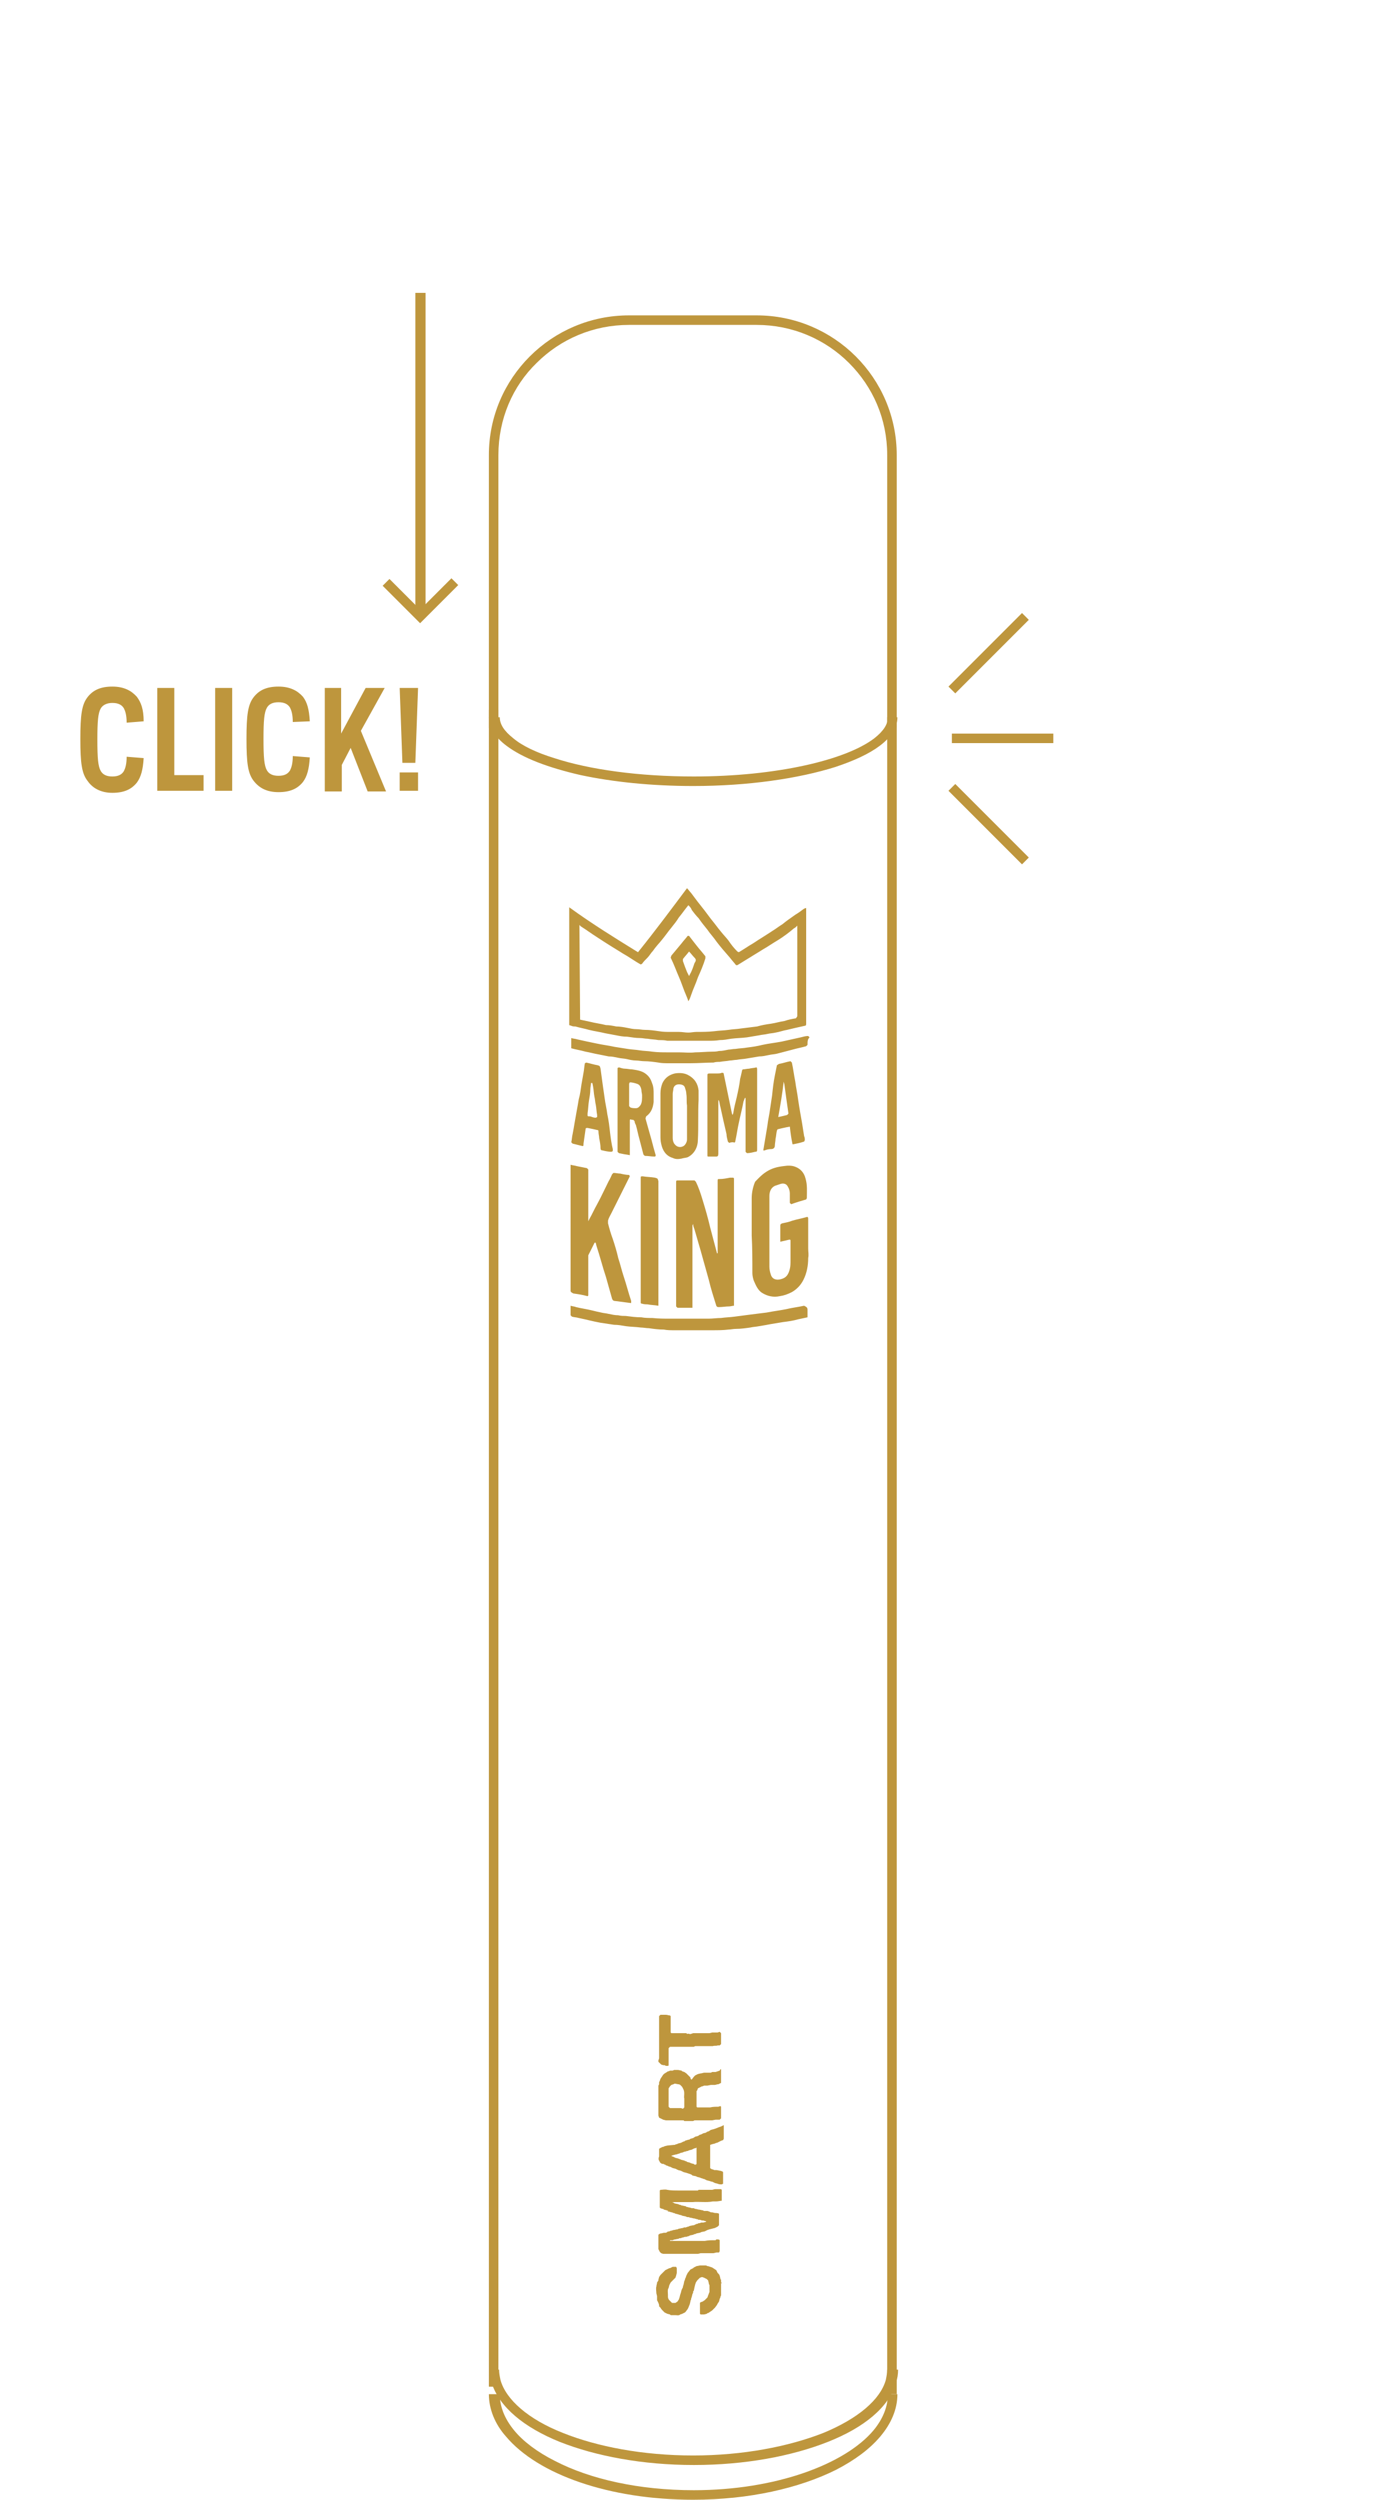 <svg xmlns="http://www.w3.org/2000/svg" xmlns:xlink="http://www.w3.org/1999/xlink" xml:space="preserve" id="Ebene_1" x="0px" y="0px" style="enable-background:new 0 0 204 367" viewBox="0 0 204 367"><style>.st1{fill:#be963d}</style><defs><path id="SVGID_00000007405713600551534240000004083790477323545219_" d="M11.8 43h143v324h-143z"></path></defs><clipPath id="SVGID_00000010999322138639767720000018051673621135498881_"><use xlink:href="#SVGID_00000007405713600551534240000004083790477323545219_" style="overflow:visible"></use></clipPath><g style="clip-path:url(#SVGID_00000010999322138639767720000018051673621135498881_)"><path d="M12.9 114.7c-.9-1.1-1.1-2.7-1.1-6.2s.2-5.1 1.1-6.2c.8-1 1.9-1.5 3.6-1.5s2.8.6 3.6 1.5c.6.8 1 1.8 1 3.6l-2.5.2c0-1.1-.2-1.7-.4-2.1-.3-.5-.8-.8-1.7-.8-.8 0-1.4.3-1.7.8-.4.7-.5 1.9-.5 4.6 0 2.7.1 3.9.5 4.6.3.5.8.8 1.7.8.9 0 1.4-.3 1.7-.8.2-.4.4-1 .4-2.1l2.5.2c-.1 1.7-.4 2.8-1 3.6-.8 1-1.9 1.5-3.6 1.5s-2.9-.7-3.6-1.7zM23.1 101h2.5v12.8h4.3v2.3h-6.8V101zM34.1 101h-2.5v15.1h2.5V101zM37.3 114.7c-.9-1.1-1.1-2.7-1.1-6.2s.2-5.1 1.1-6.2c.8-1 1.9-1.5 3.6-1.5s2.8.6 3.6 1.5c.6.8.9 1.8 1 3.6l-2.5.1c0-1.1-.2-1.7-.4-2.1-.3-.5-.8-.8-1.7-.8s-1.4.3-1.7.8c-.4.7-.5 1.9-.5 4.6 0 2.7.1 3.9.5 4.6.3.5.8.8 1.7.8s1.4-.3 1.7-.8c.2-.4.4-1 .4-2.1l2.5.2c-.1 1.7-.4 2.8-1 3.6-.8 1-1.9 1.5-3.6 1.5-1.7 0-2.8-.6-3.6-1.6zM47.6 101h2.5v6.7l3.6-6.7h2.8l-3.5 6.3 3.7 8.9H54l-2.5-6.4-1.3 2.5v3.9h-2.5V101zM58.7 113.4h2.7v2.7h-2.7v-2.7zm0-12.4h2.7l-.4 11h-1.9l-.4-11zM96.7 330.2l.2.4.2.2.3.1h5.1l.4-.1h1.9l.4-.1h.4l.1-.2v-1.6l-.1-.1c-.2 0-.4-.1-.5.1h-.1c-.5 0-1 0-1.5.1H98.4v-.1h.4l.2-.1c.2 0 .4-.1.6-.1l.2-.1h.2l.2-.1h.1l.3-.1h.2l.3-.1h.1l.1-.1.5-.1.2-.1h.1l.2-.1.5-.1.2-.1.5-.1.4-.2.3-.1.4-.1.4-.1.4-.2.2-.2V325c-.2-.1-.4-.1-.6-.1l-.4-.1h-.2l-.2-.1-.3-.1h-.5l-.2-.1c-.2 0-.4-.1-.6-.1l-.4-.1h-.1l-.2-.1h-.3l-.3-.1c-.2 0-.3-.1-.5-.1l-.1-.1c-.2 0-.4-.1-.6-.1l-.2-.1h-.1l-.2-.1-.5-.1-.2-.1h.1l-.3-.1h-.1H101.7c1-.1 2 .1 3-.1h.5c.3 0 .6-.1.8-.1v-1.6l-.1-.1h-.9l-.4.1h-2l-.1.1h-2.8c-.6 0-1.2 0-1.7-.1-.3-.1-.7 0-1 0l-.1.1v2.5l.1.1.3.1h.1l.1.1.4.1.3.1H98l.2.1h.1l.3.1h.1l.2.1h.1l.2.1.4.1.3.1h.1l.2.1.5.1.2.1h.2l.3.1h.1l.4.1h.1l.3.1h.1l.2.1h.2l.3.1h.2l.3.1h.1v.1l-.4.1h-.3l-.3.1h-.1l-.2.1h-.1l-.2.1-.2.1h-.1l-.5.1-.2.1c-.2 0-.4.2-.6.1l-.2.1c-.2 0-.4.1-.6.1l-.2.1c-.2 0-.4.1-.6.1l-.3.1h-.1l-.2.1h-.1l-.3.1h.1l-.2.1h-.3l-.4.1H97l-.2.1-.1.1v2.1zM96.8 306l-.1.2v4.4l.1.3.2.1.4.2.4.1h2.6l.1.1h1.3l.2-.1h2.6l.5-.1h.6l.2-.2v-1.7l-.1-.1-.3.1c-.4 0-.8 0-1.2.1h-1.9l-.1-.1V307l.1-.1.1-.3.4-.2.2-.1h.1l.2-.1h.5l.5-.1H105l.4-.1h.1l.4-.2v-2h-.1l-.1.2-.3.1-.3.1h-.5l-.2.1h-1l-.4.1c-.2 0-.4.1-.5.1l-.2.1-.2.1-.2.2-.3.4h-.1l-.1-.2v-.1l-.2-.2-.2-.2-.2-.2-.3-.2-.3-.1-.1-.1-.5-.1H99l-.2.1h-.4l-.2.1h-.1l-.3.2c-.2.1-.3.2-.4.3l-.2.3-.2.3-.1.3-.1.2v.3zm1.4 1v-.4l.2-.3.2-.2.3-.1.2-.1.5.1c.3 0 .4.2.6.4l.2.4c.2.5 0 1 .1 1.3v1.3l-.2.2-.3-.1h-1.6l-.2-.2V307zM106 335.3v-.1l-.1-.2v-.3l-.1-.1v-.1l-.1-.4-.1-.2-.2-.2-.1-.2-.1-.2-.3-.2-.3-.2-.3-.1-.3-.1h-.1l-.2-.1h-.9l-.5.1-.4.2-.1.1-.2.1-.2.1-.4.5-.2.4-.1.3-.1.2v.1l-.1.2-.1.5-.1.3v.1l-.2.4-.1.4-.1.3-.1.4-.1.3-.2.3-.3.2h-.5l-.1-.1-.1-.1-.2-.2c-.1-.1-.2-.3-.2-.5V336.9c0-.3-.1-.7.1-1l.1-.4.2-.4.3-.3.2-.2.2-.2.1-.3.1-.4v-.7l-.1-.2h-.5l-.2.1-.2.1h-.1l-.4.2-.2.1-.2.2-.2.2-.3.3-.2.3-.1.4v.1l-.2.3c0 .2-.1.4-.1.6-.1.3 0 .7 0 1l.1.4v.6l.1.2.1.2.1.3v.2l.2.2c.1.2.2.3.3.4l.3.3.4.2.4.1.1.1h.7c.2 0 .5.1.7-.1l.3-.1.4-.2.1-.1.3-.4.1-.2.2-.5.1-.4v-.1l.1-.2v-.1l.1-.3.1-.4.1-.2v-.2l.1-.1.1-.5.1-.4.1-.3.2-.3.2-.2.2-.2.3-.1.3.1.2.1.2.1.2.2.1.4v.1l.1.2v1c-.1.2-.1.3-.2.5l-.1.3-.2.2-.2.2-.3.2-.3.1-.1.1v1.6l.1.1h.5l.4-.1.1-.1h.1l.3-.2.3-.2.4-.4.3-.4.1-.2.2-.3.1-.4.1-.2v-.1l.1-.2V335.1l.1.2zM96.8 317.2l.1.2c.1.2.3.3.5.3h.1l.1.1h.1l.1.1.3.1.2.1h.1l.4.2.4.1.4.2.4.1.4.2.4.1.3.1.3.1.2.1.1.1.5.1.2.1.4.1.2.1h.1l.2.1h.1l.4.2.4.1.3.1h.1l.4.2.4.1c.2.1.4.1.6.1l.2-.1V318.9l-.1-.1-.3-.1c-.2 0-.4-.1-.6-.1h-.3l-.2-.1h-.1l-.2-.1-.1-.1v-3.4l.3-.1.4-.1.2-.1h.1l.4-.2.2-.1.3-.1.1-.2v-2l-.4.2-.3.1-.5.2-.3.1-.4.1-.3.2-.3.1-.1.1-.4.1-.2.1-.2.1h-.1l-.3.2-.4.1-.3.2-.4.1-.1.1-.4.1-.3.1-.1.1h-.1l-.4.2-.4.1-.2.1h-.1l-.2.1H99l-1 .1-.4.1-.2.1h-.1l-.4.2-.1.1v1.1c-.1.2-.1.5 0 .6zm1.8-.7.3-.1.4-.1h.1l.2-.1h.1l.2-.1.4-.1.2-.1h.1l.3-.1h.1l.2-.1.4-.1.4-.2h.1l.2-.1V317.7l-.1.1h-.2l-.1-.1-.4-.1-.2-.1-.4-.1-.1-.1h-.1l-.2-.1-.4-.1-.5-.2-.4-.1-.4-.2h-.1l-.1-.1zM96.7 302.5v.2l.4.4.3.1h.2l.2.1h.2c.2 0 .2 0 .2-.2v-2.4l.2-.2H101.9l.2-.1H104.7c.2-.1.5 0 .7-.1h.3l.2-.2v-1.6l-.2-.2-.3.1h-.8l-.4.1h-2.4l-.3.1c-.2.1-.4-.1-.5 0h-.1l-.1-.1h-2.2l-.1-.1V296l-.1-.1c-.2 0-.4-.1-.6-.1H97l-.2.2v6.2l-.1.3zM84.1 167.9l1.2.3c.4.1.4.1.4-.3l.3-2.1c0-.2.1-.2.3-.2.5.1 1 .2 1.4.3.2 0 .2.1.2.3 0 .3.1.6.1.9.1.5.2 1 .2 1.5 0 .2.1.3.3.3.4.1.9.2 1.3.2l.2-.1v-.3c-.2-.8-.3-1.6-.4-2.4-.1-.9-.2-1.8-.4-2.7-.1-.8-.3-1.6-.4-2.4l-.3-2.1c-.1-.7-.2-1.5-.3-2.2-.1-.4-.1-.4-.4-.5-.6-.1-1.2-.3-1.7-.4l-.2.1c-.1.5-.1.9-.2 1.4-.1.6-.2 1.1-.3 1.7-.1.7-.2 1.5-.4 2.2-.1.6-.2 1.2-.3 1.7-.1.6-.2 1.1-.3 1.7-.1.6-.2 1.2-.3 1.7-.1.4-.1.8-.2 1.2l.2.2zm2.2-4.5c.1-.6.1-1.2.2-1.8.1-.6.2-1.1.2-1.7 0-.3.1-.6.1-.9h.2l.1.5c.1.5.1 1 .2 1.5.1.4.1.8.2 1.2.1.5.1 1 .2 1.5v.3l-.2.1c-.3 0-.5-.1-.8-.2-.5 0-.4 0-.4-.5zm13.4-20c.4.9.7 1.9 1.1 2.8.1.2.2.5.3.8.2-.3.3-.6.4-.9.3-.9.7-1.7 1-2.6.4-.9.8-1.8 1.1-2.8v-.3l-.4-.5c-.7-.8-1.3-1.6-2-2.5h-.2c-.3.4-.6.7-.9 1.1l-1.5 1.8-.1.3c.5 1 .8 1.9 1.2 2.8zm.6-2.6c.3-.4.6-.7.9-1.1.3.3.5.6.8.9.3.3.2.5 0 .8-.2.6-.4 1.2-.7 1.7l-.1.2-.3-.6c-.2-.5-.4-1-.6-1.6v-.3zm-16.5 48.7V171c.3.1.6.1.9.2l1.5.3.2.2v7.6l.2-.4c.4-.7.7-1.4 1.1-2.1.6-1.1 1.1-2.2 1.7-3.4.2-.3.3-.6.5-1l.2-.2c.3 0 .7.1 1 .1.4.1.9.2 1.3.2l.1.2-.9 1.8-1.8 3.6c-.2.4-.4.7-.5 1.1v.4c.2.8.4 1.5.7 2.3.3.9.6 1.9.8 2.8.3.9.5 1.8.8 2.7.4 1.2.7 2.4 1.1 3.6V191.3h-.1c-.8-.1-1.5-.2-2.3-.3-.2 0-.3-.1-.4-.3-.3-1.1-.6-2.1-.9-3.2-.5-1.5-.9-3.1-1.4-4.6l-.1-.4-.1-.1-.1.1-.9 1.8v5.9l-.1.1c-.7-.2-1.4-.3-2.1-.4-.4-.2-.4-.3-.4-.4zm.1-38.9c.2.1.4.1.6.1.7.2 1.3.3 2 .5.8.2 1.6.3 2.4.5.5.1 1.1.2 1.6.3.5.1 1 .2 1.6.2.7.1 1.3.2 1.9.2.4 0 .7.1 1.1.1.5.1 1.1.1 1.6.2.4 0 .9 0 1.3.1h6c.6 0 1.1 0 1.7-.1.6 0 1.1-.1 1.7-.2.8-.1 1.5-.1 2.3-.2l1.8-.3c.4-.1.8-.1 1.2-.2.4-.1.8-.1 1.2-.2.6-.1 1.1-.3 1.7-.4.8-.2 1.7-.4 2.6-.6.2 0 .2-.2.2-.3v-17l-.3.1c-.4.3-.8.6-1.3.9-.7.5-1.3.9-1.9 1.4-.5.3-1 .7-1.5 1-.9.6-1.9 1.2-2.8 1.8-.7.4-1.4.9-2.1 1.3l-.2-.1c-.5-.5-.9-1-1.3-1.6-.3-.4-.7-.8-1.1-1.3-.5-.6-1-1.3-1.5-1.9l-.9-1.2c-.4-.5-.7-.9-1.1-1.4l-.9-1.2c-.2-.2-.4-.5-.6-.7-2.4 3.2-4.7 6.3-7.2 9.4-3.4-2.1-6.8-4.2-10.1-6.6v17.3l.3.1zm1.2-14.8.2.2c.8.5 1.6 1.1 2.4 1.6 1.2.8 2.5 1.6 3.8 2.4.9.5 1.7 1.1 2.6 1.6l.2-.1c.2-.3.5-.6.8-.9.3-.3.5-.7.8-1 .4-.6.9-1.1 1.3-1.6.5-.6.9-1.2 1.4-1.8.4-.5.8-1 1.1-1.5.5-.6.9-1.2 1.4-1.8.2.2.4.4.5.7.3.4.6.8 1 1.2.4.6.9 1.2 1.3 1.7.4.6.9 1.1 1.3 1.7.6.8 1.3 1.6 2 2.4.3.4.6.7.9 1.1h.2l3.9-2.4c.7-.4 1.4-.9 2.1-1.3.8-.5 1.6-1.1 2.3-1.7.2-.1.3-.2.5-.4v13.3l-.2.3c-.6.1-1.1.2-1.7.4-.7.1-1.3.3-2 .4-.7.1-1.3.2-2 .4l-2.4.3c-.6.1-1.2.1-1.8.2-.7.1-1.4.1-2.1.2-.9.1-1.8.1-2.6.1-.4 0-.8.1-1.2.1-.5 0-.9-.1-1.4-.1h-1.2c-.6 0-1.1 0-1.7-.1-.7-.1-1.4-.2-2.1-.2-.4 0-.8-.1-1.2-.1-.5 0-.9-.1-1.4-.2-.5-.1-1.1-.2-1.6-.2-.5-.1-1-.2-1.5-.2-.8-.2-1.6-.3-2.4-.5-.5-.1-.9-.2-1.4-.3l-.1-13.9zm5.6 33.3.2.2.5.1c.4.1.7.1 1.1.2v-4.9c0-.4 0-.4.3-.3h.2l.2.2c0 .2.1.4.2.6.2.7.3 1.3.5 2 .2.8.4 1.5.6 2.3l.2.2c.5 0 .9.1 1.4.1.1 0 .2 0 .2-.2-.2-.7-.4-1.4-.6-2.2-.3-1.1-.6-2.1-.9-3.2l.1-.3c.7-.5 1-1.2 1.1-2.1v-1.2c0-.5 0-1-.2-1.5-.2-.6-.4-1-.9-1.4-.6-.5-1.4-.6-2.1-.7-.3 0-.7-.1-1-.1-.3 0-.6-.1-.9-.2l-.2.1v12.3zm1.7-10 .1-.2c.3 0 .7.1 1 .2.4.1.6.4.7.9 0 .3.1.6.1.8 0 .6 0 1-.2 1.4-.2.3-.4.5-.7.5-.3 0-.5 0-.8-.1l-.2-.2v-3.3zm18.8-2v11.6c0 .3 0 .4-.3.4-.4.1-.8.2-1.2.2l-.2-.2V161.2h-.1c-.1.2-.1.3-.2.5-.2 1.1-.5 2.2-.7 3.2-.2.9-.3 1.7-.5 2.6 0 .2-.1.3-.3.2-.2 0-.4 0-.6.1l-.2-.2c-.1-.4-.2-.8-.2-1.1-.3-1.3-.6-2.6-.9-4-.1-.3-.1-.6-.2-.9l-.1-.1v7.9c0 .3-.1.4-.3.4h-1.1c-.2 0-.2 0-.2-.2v-11.7c0-.2 0-.3.3-.3h1.2c.2 0 .4 0 .6-.1.2 0 .3 0 .3.2.2 1 .4 1.9.6 2.9.2 1 .4 1.9.6 2.9l.1.2.1-.3c.1-.7.3-1.5.5-2.3.2-.9.4-1.8.5-2.7.1-.4.2-.8.3-1.3l.1-.1c.3 0 .6-.1.9-.1.4-.1.8-.1 1.1-.2.1.1.1.2.1.4zm-10.2.7c-.6-.3-1.3-.3-1.9-.2-.8.2-1.4.6-1.8 1.4-.2.5-.3 1-.3 1.5V166.7c0 .4 0 .8.1 1.2.2 1 .7 1.8 1.7 2.1.4.2.8.2 1.3.1.3-.1.6-.1.9-.2 1-.5 1.5-1.5 1.5-2.6.1-1.9 0-3.9.1-5.8v-1.4c-.1-1-.6-1.8-1.6-2.3zm-.1 4.5v5c0 .4-.3.9-.6 1-.4.2-.9.1-1.2-.3-.2-.2-.3-.6-.3-.9v-6.5c0-.3.1-.5.1-.8.1-.4.4-.6.8-.6s.8.1.9.5c.1.3.2.6.2.9.1.6 0 1.2.1 1.7zm2.3 13.9c.4 1.3.8 2.7 1.1 4 .3 1.1.6 2.3.9 3.4l.1.4h.1V173.4c0-.3 0-.3.3-.3.5 0 1-.1 1.5-.2h.5l.1.1v18.7c-.2 0-.5.1-.7.1-.5 0-1 .1-1.5.1-.2 0-.3 0-.4-.2-.4-1.3-.8-2.5-1.1-3.8-.4-1.4-.8-2.9-1.2-4.3-.3-1-.6-2.1-.9-3.1-.1-.3-.2-.5-.2-.8l-.1.2V192h-2.2l-.2-.2V173.6c0-.2 0-.3.2-.3h2.5l.2.2c.4.8.7 1.7 1 2.7zm15.4-22.8-.2.2c-.7.2-1.3.3-2 .5-.8.2-1.5.4-2.3.6-.4.1-.8.1-1.2.2-.5.1-.9.2-1.4.2l-1.8.3c-.5.1-1 .1-1.5.2-.3 0-.7.1-1 .1-.5.1-1 .1-1.5.2-.3 0-.6 0-.9.1-1.1 0-2.2.1-3.4.1h-3.2c-.5 0-1 0-1.5-.1-.7-.1-1.4-.2-2.1-.2-.4 0-.8-.1-1.2-.1-.4 0-.9-.1-1.3-.2s-.9-.1-1.3-.2c-.5-.1-.9-.2-1.4-.2l-1.5-.3c-.6-.1-1.3-.3-1.9-.4-.7-.2-1.4-.3-2.1-.5v-1.5c.3.1.6.1.9.2.9.2 1.8.4 2.8.6.9.2 1.8.3 2.7.5.6.1 1.3.2 1.9.3.6.1 1.1.1 1.7.2.6.1 1.3.1 1.9.2.8.1 1.5.1 2.3.1h1.6c.8 0 1.6.1 2.4 0 .8 0 1.7-.1 2.4-.1.3 0 .7 0 1.1-.1.5 0 .9-.1 1.4-.2.3 0 .6-.1 1-.1.6-.1 1.2-.1 1.7-.2.8-.1 1.5-.2 2.3-.4.9-.2 1.9-.3 2.9-.5l2.7-.6c.4-.1.7-.2 1.1-.2l.2.2c-.3.3-.3.6-.3 1.1zm-5.3 15.3c.3 0 .5-.2.5-.5s.1-.7.1-1c.1-.4.1-.8.2-1.2l.1-.2c.4-.1.8-.2 1.3-.3l.5-.1c.1.9.2 1.7.4 2.6h.1c.5-.1 1-.2 1.6-.4l.1-.2c0-.2 0-.4-.1-.6-.1-.6-.2-1.3-.3-1.9-.1-.6-.2-1.1-.3-1.7-.1-.6-.2-1.2-.3-1.9-.1-.8-.3-1.7-.4-2.5-.2-1-.3-1.9-.5-2.8l-.2-.2c-.6.1-1.1.3-1.7.4l-.3.2-.3 1.5c-.2 1-.3 1.9-.4 2.9-.1.7-.2 1.3-.3 2-.1.8-.3 1.6-.4 2.5l-.6 3.6h.2c.2-.1.6-.2 1-.2zm1.8-9.9.1.4c.1.7.2 1.5.3 2.2l.3 2.1-.2.2c-.4.1-.8.2-1.3.3.3-1.7.6-3.4.8-5.2zm-18.4 14.6v18.3c-.6-.1-1.1-.1-1.6-.2-.2 0-.5 0-.8-.1-.2 0-.2-.1-.2-.2V173c0-.3 0-.3.3-.3.6.1 1.2.1 1.8.2l.3.1.1.1.1.3zm21.9 18.9v1.1c-.5.1-.9.2-1.4.3-.7.2-1.4.3-2.2.4l-1.8.3c-.5.1-1.1.2-1.7.3-.5.1-.9.1-1.3.2-.7.1-1.4.2-2.1.2-.4 0-.8.1-1.1.1-.8.1-1.6.1-2.4.1H99c-.5 0-1 0-1.5-.1-.8 0-1.5-.1-2.2-.2-.4 0-.8-.1-1.2-.1-.7-.1-1.5-.1-2.2-.2-.6-.1-1.1-.2-1.7-.2-.7-.1-1.3-.2-2-.3-1.1-.2-2.2-.5-3.2-.7-.3-.1-.7-.1-1-.2l-.2-.2v-1.4c.3.1.6.1.8.2.8.2 1.6.3 2.4.5.4.1.8.2 1.3.3.4.1.7.1 1.1.2.5.1.9.2 1.4.2.4.1.8.1 1.1.1.8.1 1.5.2 2.3.2.5.1 1.1.1 1.6.1.9.1 1.8.1 2.6.1H104.1c.6 0 1.2-.1 1.8-.1.7-.1 1.3-.1 2-.2.8-.1 1.5-.2 2.3-.3l2.4-.3c1-.2 1.9-.3 2.9-.5.8-.2 1.7-.3 2.6-.5.4.2.5.3.5.6zm-6-20.3c.8-.5 1.6-.7 2.5-.8.6-.1 1.2-.1 1.7.1.8.3 1.3.9 1.5 1.7.3 1 .2 1.9.2 2.9l-.1.2c-.7.2-1.4.4-2.2.7l-.2-.2v-1.4c0-.3-.1-.7-.3-1-.2-.4-.6-.5-1-.4l-.9.3c-.6.3-.8.9-.8 1.5V186c0 .4.1.8.2 1.1.2.7.8.9 1.5.7.8-.2 1.1-.7 1.3-1.5.1-.4.1-.8.1-1.2v-2.9c0-.2 0-.2-.2-.2-.4.1-.8.2-1.3.3V180c0-.2 0-.3.3-.4.5-.1 1-.2 1.5-.4.7-.2 1.3-.3 2-.5.2-.1.3 0 .3.2v4.4c0 .5.1.9 0 1.4 0 1.1-.2 2.2-.7 3.2-.4.8-1 1.4-1.7 1.8-.6.3-1.1.5-1.8.6-.9.2-1.8 0-2.6-.5-.6-.4-.9-1.1-1.2-1.8-.1-.3-.2-.7-.2-1.1 0-1.8 0-3.7-.1-5.5v-5.5c0-.8.2-1.7.5-2.4.3-.3.9-1 1.7-1.5zM73.2 350.4V104.2h-1.4v246.2h1.4zM131.7 351.5V105.3h-1.4v246.2h1.4z" class="st1"></path><path d="M71.8 105.3c0 1.6 1 3 2.6 4.2 2.4 1.8 6.1 3.2 10.9 4.3 4.7 1 10.4 1.6 16.5 1.6 8.1 0 15.5-1.1 20.9-2.8 2.7-.9 4.9-1.9 6.5-3.1 1.6-1.2 2.6-2.6 2.6-4.2h-1.4c0 1-.6 2-2 3.1-2.1 1.6-5.7 3-10.3 4-4.6 1-10.2 1.6-16.2 1.6-8 0-15.3-1-20.5-2.7-2.6-.8-4.7-1.8-6-2.9-1.4-1.1-2-2.1-2-3.1h-1.6zM130.3 347.9c0 .5-.1 1-.2 1.5-.8 2.9-4.1 5.7-9.2 7.8-5.1 2-11.8 3.3-19.1 3.3-7.4 0-14.1-1.3-19.1-3.3-5.1-2-8.4-4.9-9.2-7.8-.1-.5-.2-1-.2-1.5h-1.4c0 .6.1 1.3.3 1.9 1.1 3.6 4.8 6.6 10 8.7 5.3 2.1 12.2 3.4 19.7 3.4s14.4-1.3 19.7-3.4c5.3-2.1 9-5.1 10-8.7.2-.6.3-1.2.3-1.9h-1.6z" class="st1"></path><path d="M71.8 351.5c0 2.2.9 4.4 2.5 6.2 4.7 5.6 15.2 9.3 27.5 9.3 8.2 0 15.6-1.7 21-4.4 2.7-1.4 4.9-3 6.5-4.9 1.6-1.9 2.5-4 2.5-6.2h-1.4c0 1.8-.7 3.6-2.1 5.3-4.2 5-14.4 8.8-26.4 8.8-8 0-15.2-1.6-20.4-4.3-2.6-1.3-4.7-2.9-6-4.5-1.4-1.7-2.1-3.5-2.1-5.3h-1.6zM66.3 84.9l-4.6 4.6-4.5-4.5-1 1 5.5 5.5 5.6-5.6-1-1z" class="st1"></path><path d="M62.5 89.6V43H61v46.6M131.7 106.8v-40c0-11.3-9.2-20.5-20.6-20.5H92.4c-11.4 0-20.6 9.2-20.6 20.5v40.1h1.4V66.8c0-5.3 2.1-10.1 5.6-13.5 3.5-3.5 8.3-5.6 13.6-5.6h18.7c5.3 0 10.1 2.1 13.6 5.6 3.5 3.5 5.6 8.2 5.6 13.5v40.1l1.4-.1zM140.3 101.8 151.1 91l-1-1-10.8 10.8M139.3 116.1l10.8 10.8 1-1-10.8-10.8M139.8 109.1h14.9v-1.4h-14.9" class="st1"></path></g></svg>